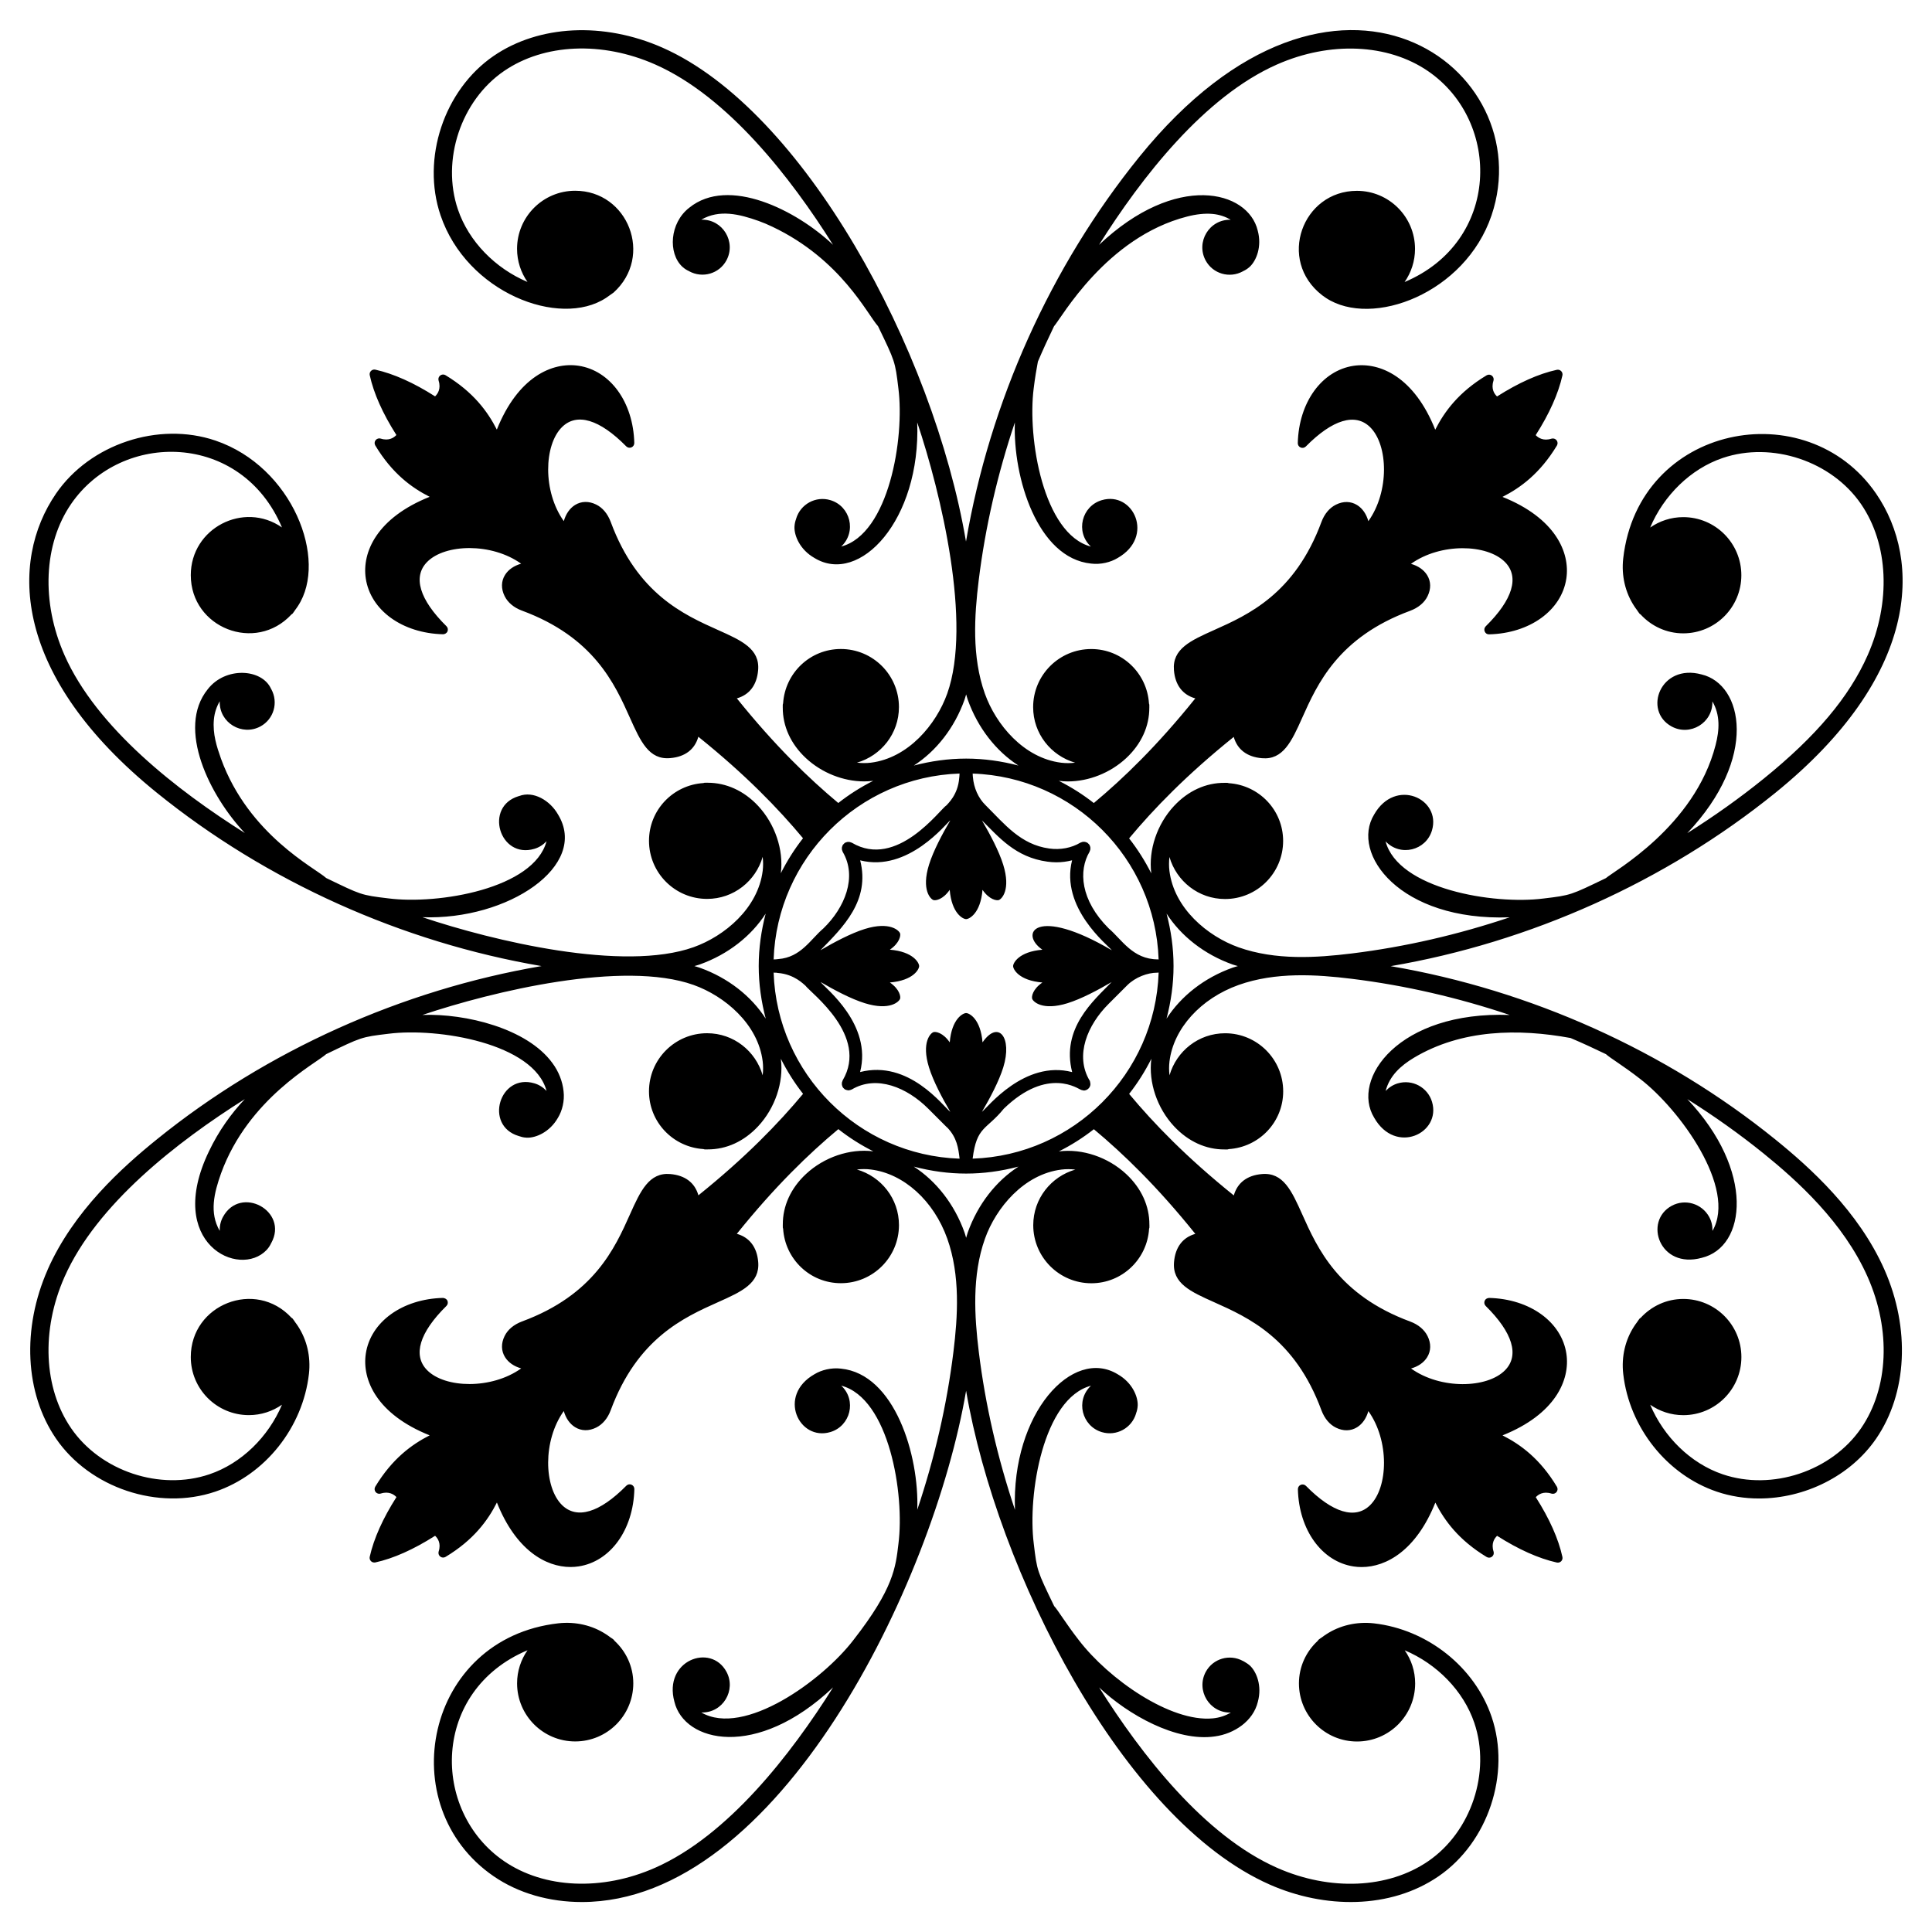 <?xml version="1.0" encoding="UTF-8"?>
<!-- Uploaded to: SVG Repo, www.svgrepo.com, Generator: SVG Repo Mixer Tools -->
<svg fill="#000000" width="800px" height="800px" version="1.1" viewBox="144 144 512 512" xmlns="http://www.w3.org/2000/svg">
 <path d="m156.64 480.47c-6.887 15.594-6.043 32.746 2.203 44.766 8.977 13.094 27.109 19.176 42.219 14.062 13.227-4.477 23.191-17.016 24.809-31.199 0.527-4.652-0.578-9.102-2.914-12.66-0.219-0.348-0.461-0.676-0.707-1.004-0.246-0.32-0.434-0.691-0.703-0.996-0.09-0.098-0.207-0.148-0.309-0.23-9.516-10.305-26.68-3.555-26.68 10.414 0 8.504 6.894 15.398 15.398 15.398 3.266 0 6.277-1.031 8.77-2.762-3.59 8.504-10.707 15.555-19.223 18.438-13.094 4.438-28.848-0.82-36.66-12.211-7.301-10.641-7.973-25.992-1.762-40.055 8.516-19.281 29.922-35.902 47.805-47.16-3.555 3.75-6.922 8.387-9.516 13.848-11.75 24.387 8.043 33.828 15.305 26.113 0.605-0.668 0.934-1.246 1.164-1.754 0.016-0.027 0.035-0.047 0.051-0.074 4.656-8.469-8.125-15.418-12.789-6.934-0.652 1.184-0.91 2.461-0.875 3.715-2.793-4.812-1.488-10.047 0.352-15.234 7.238-19.902 25.199-29.168 27.871-31.602 9.34-4.5 9.25-4.531 16.484-5.394 13.148-1.688 38.566 2.539 41.91 15.152-0.855-0.91-1.938-1.637-3.223-2.016-9.254-2.746-13.422 11.215-4.152 13.965 0.637 0.188 1.055 0.383 2.144 0.441 2.375 0.082 6.078-1.461 8.258-5.293 1.113-1.816 1.793-4.461 1.48-7.027-0.258-2.551-1.289-5.238-2.984-7.496-6.684-9.148-22.934-13.137-34.414-12.715 18.715-6.285 53.246-14.578 71.84-7.953 8.234 2.934 17.098 10.332 18.328 20.25 0.148 1.207 0.145 2.449-0.004 3.695-1.855-6.422-7.711-11.145-14.727-11.145-8.504 0-15.398 6.894-15.398 15.398 0 8.168 6.383 14.785 14.422 15.301 0.121 0.023 0.227 0.082 0.352 0.09 0.172 0.008 0.336-0.008 0.508-0.004 0.039 0 0.078 0.012 0.117 0.012 0.047 0 0.09-0.012 0.137-0.012 4.961 0.027 9.645-2.109 13.395-6.133 4.477-4.809 6.785-11.625 6.023-17.797-0.004-0.043-0.02-0.086-0.027-0.125 1.66 3.316 3.637 6.441 5.906 9.332-6.527 7.824-15.188 16.801-27.738 26.895-0.941-3.336-3.535-5.316-7.477-5.641-5.562-0.465-7.856 4.418-10.633 10.633-4.035 9.027-9.562 21.395-28.656 28.441-2.18 0.828-3.773 2.168-4.602 3.871-0.953 1.941-0.91 3.926 0.125 5.586 0.887 1.418 2.402 2.453 4.277 2.977-7.82 5.602-20.191 5.293-24.938 0.457-3.848-3.914-2.031-9.957 5.125-17.008 0.363-0.359 0.469-0.902 0.27-1.371s-0.684-0.703-1.172-0.758c-10.781 0.266-19.195 6.34-20.461 14.777-1.047 6.953 2.953 16.062 16.922 21.645-4.769 2.43-9.926 6.184-14.418 13.602-0.266 0.445-0.23 1.008 0.09 1.414 0.324 0.406 0.875 0.57 1.352 0.414 2.168-0.699 3.531 0.254 4.172 0.934-3.617 5.676-6 10.996-7.082 15.828-0.09 0.414 0.035 0.848 0.332 1.148 0.297 0.297 0.719 0.422 1.148 0.34 4.797-1.047 10.125-3.422 15.844-7.062 0.68 0.629 1.648 1.965 0.949 4.152-0.156 0.492 0.008 1.031 0.41 1.352 0.406 0.324 0.969 0.359 1.414 0.09 7.426-4.473 11.184-9.633 13.609-14.406 5.023 12.594 12.918 17.09 19.516 17.086 0.719 0 1.426-0.055 2.109-0.156 8.449-1.266 14.535-9.688 14.801-20.484 0.012-0.512-0.289-0.977-0.758-1.172-0.473-0.203-1.012-0.098-1.371 0.27-7.066 7.164-13.117 8.98-17.039 5.125-4.828-4.746-5.133-17.098 0.469-24.914 0.523 1.879 1.562 3.391 2.988 4.273 1.664 1.035 3.66 1.07 5.594 0.105 1.703-0.836 3.066-2.465 3.848-4.586 7.051-19.07 19.418-24.605 28.445-28.645 6.219-2.781 11.133-4.981 10.645-10.66-0.324-3.93-2.312-6.512-5.664-7.453 10.094-12.555 19.074-21.215 26.902-27.742 2.879 2.266 5.992 4.234 9.289 5.894-0.023-0.004-0.047-0.012-0.074-0.016-6.184-0.773-12.992 1.543-17.797 6.019-4.023 3.746-6.164 8.477-6.133 13.387 0 0.047-0.012 0.094-0.012 0.141 0 0.043 0.012 0.082 0.012 0.125 0.004 0.168-0.012 0.332-0.004 0.5 0.004 0.121 0.062 0.219 0.086 0.336 0.504 8.051 7.125 14.441 15.301 14.441 8.504 0 15.398-6.894 15.398-15.398 0-7.019-4.727-12.875-11.148-14.73 1.246-0.148 2.488-0.152 3.699 0 8.719 1.078 16.672 8.273 20.254 18.328 3.481 9.781 2.777 20.648 1.629 29.988-1.742 14.152-5 28.211-9.582 41.852 0.531-14.371-5.953-35.953-20.211-37.398-2.566-0.316-5.211 0.367-7.031 1.48-9.93 5.652-4.129 17.809 4.211 15.328 5.301-1.578 7.066-8.375 2.887-12.301 12.691 3.359 16.84 28.789 15.152 41.91-0.738 6.184-1.215 11.781-11.926 25.504-8.184 10.684-28.965 25.773-40.309 19.203 5.734 0.164 9.293-5.938 6.66-10.789-4.184-7.719-16.773-2.965-13.797 7.934 2.578 10.762 21.758 15.43 42.062-3.809-11.227 17.844-27.863 39.285-47.164 47.812-14.059 6.211-29.402 5.539-40.055-1.762-19.457-13.344-19.227-45.141 6.227-55.879-1.73 2.492-2.762 5.504-2.762 8.766 0 8.504 6.894 15.398 15.398 15.398s15.398-6.894 15.398-15.398c0-4.477-1.941-8.473-4.992-11.285-0.078-0.098-0.125-0.211-0.223-0.297-0.289-0.262-0.648-0.434-0.953-0.672-0.352-0.266-0.703-0.523-1.078-0.758-3.555-2.324-8-3.41-12.629-2.894-35.316 4.023-44.195 48.469-17.133 67.031 6.613 4.535 14.777 6.832 23.387 6.832 52.094-0.016 93.094-84.328 101.82-135.49 8.172 47.898 41.492 113.65 80.449 130.86 14.539 6.426 31.961 6.582 44.762-2.195 13.125-9 19.168-27.152 14.066-42.223-4.481-13.223-17.016-23.188-31.199-24.805-4.637-0.516-9.086 0.574-12.641 2.902-0.363 0.227-0.699 0.477-1.043 0.734-0.316 0.242-0.68 0.426-0.977 0.691-0.098 0.09-0.148 0.207-0.227 0.305-3.047 2.812-4.984 6.805-4.984 11.281 0 8.504 6.894 15.398 15.398 15.398 8.504 0 15.398-6.894 15.398-15.398 0-3.262-1.027-6.277-2.762-8.766 8.5 3.586 15.555 10.707 18.438 19.219 4.434 13.086-0.816 28.848-12.207 36.66-10.641 7.297-25.988 7.977-40.055 1.762-19.297-8.527-35.922-29.953-47.164-47.809 7.582 7.18 20.43 14.488 30.68 12.984 5.137-0.695 10.156-4.059 11.383-9.176 1.164-4.262-0.367-7.965-2.098-9.59-0.816-0.738-2.215-1.426-1.828-1.215-3.539-1.945-7.961-0.66-9.875 2.871-2.633 4.859 0.926 10.949 6.66 10.789-1.371 0.793-2.981 1.375-4.824 1.543-11.191 1.043-27.531-10.363-35.484-20.742-3.418-4.379-5.434-7.816-6.535-9.023-4.504-9.355-4.535-9.277-5.394-16.484-1.688-13.125 2.504-38.562 15.152-41.91-4.195 3.938-2.394 10.727 2.887 12.301 3.856 1.148 7.914-1.059 9.059-4.922 0.008-0.031 0.008-0.062 0.016-0.094 0.199-0.52 0.375-1.156 0.426-2.055 0.082-2.375-1.461-6.078-5.293-8.258-11.922-7.297-28.188 10.238-27.238 35.918-4.582-13.645-7.84-27.699-9.582-41.852-1.148-9.348-1.852-20.215 1.629-29.988 2.934-8.238 10.332-17.098 20.254-18.328 1.203-0.152 2.445-0.145 3.691 0-6.422 1.855-11.145 7.711-11.145 14.727 0 8.504 6.894 15.398 15.398 15.398 8.18 0 14.805-6.398 15.301-14.457 0.023-0.109 0.078-0.203 0.086-0.32 0.008-0.168-0.008-0.336-0.004-0.504 0-0.043 0.012-0.082 0.012-0.121 0-0.047-0.012-0.09-0.016-0.137 0.027-4.914-2.113-9.645-6.137-13.395-4.809-4.477-11.617-6.785-17.793-6.016-0.023 0.004-0.051 0.012-0.074 0.016 3.301-1.66 6.41-3.629 9.289-5.891 7.824 6.523 16.797 15.184 26.887 27.734-3.336 0.945-5.312 3.535-5.641 7.473-0.488 5.668 4.418 7.859 10.629 10.637 9.027 4.039 21.395 9.566 28.438 28.656 0.828 2.184 2.168 3.777 3.871 4.602 1.938 0.957 3.926 0.91 5.586-0.125 1.418-0.887 2.449-2.402 2.973-4.277 5.609 7.824 5.297 20.184 0.461 24.938-3.914 3.852-9.953 2.035-17.004-5.125-0.352-0.363-0.91-0.465-1.367-0.273-0.473 0.199-0.773 0.664-0.762 1.176 0.266 10.777 6.34 19.191 14.777 20.461 0.688 0.102 1.395 0.156 2.121 0.156 6.594 0 14.492-4.492 19.527-17.078 2.43 4.769 6.188 9.926 13.602 14.414 0.445 0.273 1.012 0.234 1.414-0.086 0.406-0.324 0.574-0.863 0.414-1.355-0.695-2.176 0.25-3.527 0.934-4.172 5.676 3.617 11 5.996 15.828 7.078 0.406 0.09 0.844-0.031 1.148-0.332 0.301-0.297 0.426-0.73 0.336-1.145-1.047-4.793-3.418-10.121-7.059-15.84 0.637-0.691 1.98-1.648 4.152-0.953 0.496 0.156 1.035-0.008 1.352-0.414 0.324-0.406 0.355-0.969 0.09-1.41-4.473-7.426-9.633-11.184-14.41-13.605 13.965-5.574 17.973-14.68 16.93-21.629-1.266-8.449-9.688-14.531-20.484-14.797-0.559 0.051-0.973 0.285-1.172 0.758-0.199 0.469-0.094 1.012 0.27 1.371 7.164 7.066 8.984 13.117 5.125 17.035-4.738 4.828-17.094 5.137-24.91-0.465 1.879-0.523 3.391-1.562 4.273-2.984 1.035-1.668 1.07-3.66 0.105-5.602-0.836-1.699-2.465-3.066-4.582-3.848-19.07-7.051-24.605-19.418-28.645-28.445-2.785-6.223-5.035-11.141-10.66-10.648-3.93 0.324-6.512 2.312-7.457 5.664-12.559-10.098-21.215-19.078-27.742-26.906 2.269-2.894 4.246-6.019 5.906-9.34-0.004 0.043-0.02 0.082-0.027 0.125-0.766 6.168 1.539 12.988 6.019 17.797 3.754 4.027 8.469 6.172 13.41 6.137 0.043 0 0.078 0.012 0.121 0.012 0.035 0 0.07-0.012 0.105-0.012 0.172-0.004 0.344 0.012 0.516 0.004 0.129-0.008 0.234-0.066 0.355-0.094 8.039-0.516 14.422-7.129 14.422-15.301 0-8.504-6.894-15.398-15.398-15.398-7.016 0-12.871 4.723-14.727 11.141-0.148-1.242-0.152-2.484-0.004-3.691 1.078-8.719 8.273-16.668 18.324-20.25 9.793-3.488 20.652-2.777 29.992-1.629 14.152 1.742 28.207 5 41.852 9.582-29.434-1.086-42.188 17-35.918 27.238 5.652 9.93 17.809 4.129 15.328-4.207-1.148-3.856-5.211-6.051-9.078-4.906-1.285 0.383-2.367 1.105-3.223 2.016 1.066-4.023 3.938-6.664 7.504-8.809 12.672-7.566 27.734-7.762 41.508-5.227 3.164 1.344 6.285 2.789 9.379 4.281 1.207 1.098 4.644 3.113 9.023 6.531 10.496 8.043 25.754 29 19.203 40.309 0.035-1.254-0.223-2.535-0.875-3.719-1.945-3.539-6.387-4.856-9.918-2.941-7.551 4.094-3.231 16.844 7.934 13.797 11.863-2.84 14.148-23.105-3.805-42.059 7.039 4.43 13.824 9.238 20.25 14.434 8.754 7.082 21.133 18.18 27.555 32.727 6.215 14.066 5.539 29.414-1.758 40.055-7.82 11.391-23.582 16.645-36.66 12.211-8.512-2.883-15.633-9.934-19.223-18.438 2.492 1.73 5.504 2.762 8.766 2.762 8.504 0 15.398-6.894 15.398-15.398s-6.894-15.398-15.398-15.398c-4.477 0-8.473 1.945-11.289 4.996-0.098 0.078-0.211 0.125-0.297 0.219-0.266 0.297-0.445 0.656-0.688 0.973-0.258 0.34-0.508 0.68-0.734 1.039-2.332 3.555-3.434 8-2.906 12.648 1.613 14.184 11.582 26.723 24.805 31.199 3.609 1.223 7.391 1.805 11.184 1.805 12.051 0 24.191-5.887 31.039-15.867 8.242-12.016 9.086-29.168 2.199-44.762-6.848-15.508-19.801-27.141-28.949-34.539-29.078-23.52-64.945-39.605-101.91-45.906 36.969-6.301 72.836-22.391 101.91-45.906 38.203-30.922 38.969-61.48 26.746-79.301-18.461-26.922-62.988-18.332-67.027 17.133-0.527 4.648 0.574 9.094 2.902 12.648 0.23 0.363 0.48 0.703 0.738 1.047 0.242 0.312 0.422 0.672 0.684 0.969 0.086 0.094 0.199 0.141 0.297 0.219 2.812 3.051 6.809 4.992 11.285 4.992 8.504 0 15.398-6.894 15.398-15.398s-6.894-15.398-15.398-15.398c-3.262 0-6.277 1.031-8.766 2.762 3.59-8.504 10.707-15.555 19.223-18.438 13.082-4.434 28.84 0.82 36.66 12.211 7.297 10.641 7.969 25.988 1.758 40.051-4.891 11.078-13.648 21.477-27.555 32.727-6.43 5.199-13.211 10.004-20.254 14.438 18.938-19.996 14.754-39.445 3.805-42.059-10.938-2.988-15.621 9.629-7.934 13.797 4.867 2.637 10.953-0.934 10.789-6.66 2.09 3.602 1.891 7.543 0.848 11.57-5.551 21.664-27.121 33.492-29.07 35.27-9.332 4.496-9.227 4.527-16.484 5.394-13.387 1.723-38.574-2.547-41.91-15.152 3.91 4.16 10.715 2.438 12.301-2.887 2.508-8.438-9.727-14.055-15.328-4.211-6.328 10.336 6.777 28.316 35.922 27.238-13.645 4.582-27.699 7.84-41.852 9.582-9.344 1.148-20.207 1.855-29.992-1.629-8.234-2.934-17.094-10.332-18.324-20.25-0.148-1.207-0.145-2.449 0.004-3.691 1.855 6.418 7.711 11.141 14.727 11.141 8.504 0 15.398-6.894 15.398-15.398 0-8.168-6.383-14.785-14.422-15.301-0.121-0.023-0.227-0.082-0.352-0.09-0.172-0.008-0.34 0.008-0.512 0.004-0.035 0-0.07-0.012-0.109-0.012-0.043 0-0.082 0.012-0.125 0.012-4.949-0.035-9.656 2.106-13.406 6.137-4.477 4.809-6.781 11.625-6.019 17.797 0.004 0.031 0.016 0.059 0.02 0.086-1.66-3.305-3.629-6.418-5.891-9.305 6.523-7.824 15.184-16.797 27.73-26.887 0.945 3.336 3.535 5.316 7.477 5.641 5.562 0.496 7.859-4.418 10.633-10.633 4.039-9.027 9.566-21.395 28.656-28.438 2.188-0.828 3.781-2.172 4.602-3.871 0.953-1.941 0.91-3.926-0.125-5.586-0.887-1.418-2.398-2.453-4.277-2.977 7.828-5.609 20.184-5.293 24.938-0.457 3.852 3.914 2.031 9.957-5.125 17.008-0.363 0.359-0.469 0.902-0.27 1.371 0.203 0.473 0.613 0.777 1.172 0.758 10.781-0.266 19.191-6.344 20.461-14.781 1.047-6.949-2.953-16.059-16.918-21.645 4.766-2.43 9.922-6.184 14.418-13.602 0.266-0.445 0.234-1.008-0.09-1.414-0.32-0.406-0.863-0.562-1.352-0.414-2.156 0.695-3.527-0.25-4.176-0.938 3.617-5.664 5.996-10.988 7.082-15.824 0.09-0.414-0.035-0.848-0.336-1.148s-0.719-0.43-1.148-0.34c-4.789 1.043-10.117 3.418-15.84 7.062-0.684-0.629-1.648-1.969-0.953-4.156 0.156-0.492-0.008-1.031-0.41-1.352-0.406-0.324-0.973-0.359-1.414-0.09-7.422 4.473-11.184 9.629-13.605 14.406-5.57-13.965-14.641-17.965-21.629-16.934-8.445 1.266-14.531 9.688-14.797 20.484-0.012 0.512 0.289 0.977 0.758 1.172 0.465 0.199 1.012 0.094 1.371-0.27 7.062-7.164 13.121-8.977 17.035-5.125 4.828 4.746 5.137 17.094-0.465 24.914-0.523-1.879-1.562-3.391-2.984-4.273-1.676-1.035-3.66-1.07-5.598-0.105-1.703 0.836-3.066 2.465-3.848 4.586-7.051 19.07-19.414 24.605-28.445 28.645-6.215 2.785-11.129 4.981-10.645 10.66 0.324 3.93 2.312 6.516 5.66 7.453-10.09 12.551-19.066 21.211-26.895 27.734-2.875-2.258-5.981-4.227-9.27-5.883 0.016 0 0.031 0.008 0.047 0.008 0.785 0.098 1.574 0.145 2.371 0.145 5.496 0 11.23-2.254 15.426-6.164 4.027-3.75 6.164-8.484 6.133-13.402 0-0.043 0.012-0.082 0.012-0.125 0-0.039-0.012-0.07-0.012-0.109-0.004-0.172 0.012-0.34 0.004-0.512-0.008-0.117-0.066-0.215-0.09-0.328-0.5-8.051-7.125-14.445-15.301-14.445-8.504 0-15.398 6.894-15.398 15.398 0 7.012 4.715 12.859 11.125 14.723-1.238 0.148-2.477 0.152-3.676 0.008-9.918-1.23-17.316-10.09-20.25-18.328-3.484-9.785-2.781-20.652-1.629-29.992 1.742-14.156 4.996-28.211 9.582-41.855-0.539 14.531 5.973 35.961 20.211 37.402 2.57 0.316 5.211-0.367 7.031-1.48 9.906-5.641 4.156-17.816-4.211-15.328-5.309 1.578-7.066 8.375-2.887 12.301-12.621-3.34-16.844-28.734-15.152-41.91 0.34-2.836 0.766-5.219 1.113-7.106 1.344-3.16 2.789-6.281 4.277-9.375 1.93-2.121 13.793-23.574 35.27-29.07 2.356-0.609 4.664-0.887 6.746-0.695 1.844 0.168 3.457 0.75 4.824 1.543-5.723-0.16-9.297 5.926-6.66 10.793 1.914 3.531 6.336 4.816 9.875 2.871 0.027-0.016 0.047-0.035 0.074-0.051 0.512-0.227 1.086-0.559 1.754-1.16 1.73-1.629 3.258-5.328 2.098-9.59-2.559-10.684-21.613-15.555-42.059 3.801 11.277-17.914 27.895-39.297 47.156-47.805 14.066-6.211 29.414-5.535 40.051 1.762 19.5 13.379 19.191 45.16-6.223 55.883 1.73-2.492 2.762-5.508 2.762-8.77 0-8.504-6.894-15.398-15.398-15.398-14.426 0-21.242 18.359-9.199 27.68 0.336 0.25 0.668 0.496 1.023 0.723 12.23 8.023 36.852-1.234 43.852-21.898 13.152-38.828-41.293-79.836-93.367-15.473-23.52 29.078-39.605 64.945-45.906 101.91-8.668-51.023-43.113-114.4-80.422-130.88-15.594-6.891-32.746-6.043-44.77 2.195-13.117 9.004-19.164 27.156-14.059 42.223 6.938 20.492 31.531 29.973 43.848 21.898 0.254-0.16 1.949-1.363 2.012-1.418 10.66-9.625 3.844-26.984-10.184-26.984-8.504 0-15.398 6.894-15.398 15.398 0 3.262 1.027 6.277 2.762 8.77-8.504-3.586-15.555-10.707-18.438-19.223-4.434-13.082 0.812-28.844 12.203-36.656 10.641-7.301 25.992-7.973 40.059-1.762 19.266 8.508 35.891 29.91 47.156 47.805-9.691-9.176-27.703-18.27-38.117-9.824-5.188 4.023-5.648 12.035-1.844 15.613 0.668 0.605 1.242 0.934 1.754 1.16 0.027 0.016 0.047 0.035 0.074 0.051 3.539 1.945 7.961 0.66 9.875-2.871 2.637-4.867-0.934-10.953-6.66-10.793 4.801-2.781 10.031-1.496 15.238 0.352 1.164 0.426 2.402 0.934 3.606 1.52 18.203 8.648 25.18 23.262 27.996 26.355 4.504 9.355 4.531 9.277 5.394 16.484 1.688 13.145-2.512 38.566-15.152 41.91 4.164-3.918 2.438-10.719-2.887-12.301-3.856-1.148-7.914 1.059-9.059 4.922-0.008 0.031-0.008 0.062-0.016 0.094-0.199 0.52-0.375 1.156-0.426 2.055-0.082 2.375 1.461 6.078 5.293 8.258 11.988 7.336 28.195-10.102 27.238-35.922 6.305 18.773 14.566 53.258 7.957 71.848-2.938 8.234-10.34 17.098-20.254 18.328-1.199 0.145-2.434 0.137-3.672-0.008 6.41-1.859 11.125-7.711 11.125-14.723 0-8.504-6.894-15.398-15.398-15.398-8.172 0-14.789 6.383-15.301 14.426-0.023 0.117-0.086 0.223-0.09 0.348-0.008 0.172 0.008 0.344 0.004 0.52 0 0.035-0.012 0.066-0.012 0.102 0 0.039 0.012 0.078 0.012 0.117-0.035 4.922 2.106 9.66 6.133 13.41 4.199 3.91 9.93 6.164 15.426 6.164 0.797 0 1.59-0.047 2.371-0.145 0.016 0 0.031-0.008 0.051-0.012-3.293 1.656-6.394 3.621-9.27 5.883-7.82-6.523-16.797-15.184-26.883-27.73 3.34-0.945 5.316-3.535 5.641-7.477 0.488-5.664-4.418-7.859-10.629-10.637-9.027-4.039-21.395-9.566-28.438-28.656-0.828-2.184-2.168-3.777-3.871-4.602-1.941-0.953-3.922-0.906-5.586 0.125-1.418 0.887-2.449 2.402-2.973 4.277-5.609-7.828-5.293-20.188-0.461-24.938 3.918-3.852 9.957-2.035 17.008 5.125 0.355 0.363 0.906 0.469 1.371 0.273 0.469-0.199 0.77-0.664 0.758-1.176-0.266-10.781-6.344-19.191-14.781-20.461-6.961-1.039-16.062 2.953-21.645 16.922-2.43-4.769-6.188-9.926-13.602-14.418-0.441-0.273-1.008-0.234-1.414 0.086-0.406 0.32-0.574 0.859-0.414 1.352 0.691 2.18-0.254 3.531-0.938 4.172-5.664-3.613-10.988-5.996-15.828-7.078-0.422-0.098-0.848 0.035-1.148 0.332-0.301 0.297-0.43 0.73-0.336 1.145 1.047 4.793 3.418 10.121 7.059 15.84-0.633 0.688-1.977 1.648-4.148 0.953-0.484-0.156-1.031 0.008-1.352 0.414-0.324 0.406-0.355 0.969-0.09 1.41 4.473 7.426 9.629 11.184 14.406 13.605-13.965 5.574-17.973 14.68-16.93 21.629 1.266 8.449 9.688 14.531 20.484 14.797 0.453 0 0.973-0.285 1.172-0.758 0.199-0.469 0.094-1.012-0.27-1.371-7.16-7.066-8.98-13.117-5.125-17.035 4.75-4.828 17.098-5.133 24.914 0.465-1.879 0.523-3.394 1.562-4.277 2.984-1.035 1.668-1.066 3.656-0.105 5.598 0.836 1.699 2.461 3.066 4.586 3.848 19.07 7.051 24.605 19.418 28.645 28.445 2.789 6.223 5.027 11.16 10.656 10.645 3.934-0.324 6.516-2.309 7.457-5.66 12.555 10.094 21.215 19.07 27.738 26.898-2.266 2.887-4.234 6-5.894 9.305 0.004-0.031 0.016-0.059 0.02-0.086 0.766-6.172-1.547-12.992-6.023-17.797-3.742-4.016-8.496-6.144-13.375-6.129-0.051 0-0.098-0.016-0.148-0.016-0.043 0-0.082 0.012-0.125 0.012-0.164 0.004-0.332-0.012-0.496-0.004-0.125 0.008-0.23 0.066-0.348 0.09-8.043 0.512-14.426 7.129-14.426 15.301 0 8.504 6.894 15.398 15.398 15.398 7.019 0 12.875-4.723 14.727-11.145 0.148 1.242 0.152 2.488 0.004 3.695-1.23 9.918-10.09 17.316-18.328 20.25-18.582 6.617-53.07-1.645-71.844-7.949 22.652 0.84 44.242-13.645 35.922-27.238-2.07-3.641-6.469-6.352-10.312-4.867-0.031 0.008-0.062 0.008-0.094 0.02-9.254 2.746-5.113 16.715 4.152 13.965 1.289-0.383 2.367-1.105 3.223-2.019-3.336 12.598-28.707 16.852-41.91 15.152-7.352-0.879-7.191-0.918-16.48-5.394-2.906-2.644-20.516-11.41-27.875-31.602-1.125-3.172-2.246-6.59-1.891-10.414 0.168-1.844 0.75-3.457 1.543-4.824-0.16 5.734 5.934 9.293 10.793 6.66 3.531-1.914 4.816-6.336 2.871-9.875-0.016-0.027-0.035-0.047-0.051-0.074-2.414-5.398-12.102-5.945-16.777 0.086-8.445 10.422 0.641 28.418 9.828 38.121-17.902-11.27-39.297-27.887-47.805-47.16-6.211-14.062-5.539-29.41 1.758-40.055 13.383-19.492 45.156-19.184 55.879 6.227-10.145-7.047-24.164 0.188-24.164 12.641 0 13.969 17.156 20.719 26.676 10.414 0.102-0.082 0.223-0.133 0.312-0.23 0.273-0.305 0.457-0.68 0.711-1.004 0.242-0.324 0.48-0.645 0.695-0.988 8.074-12.277-1.438-36.938-21.887-43.863-15.066-5.102-33.219 0.938-42.223 14.062-12.398 18.078-11.449 48.41 26.75 79.301 29.07 23.516 64.938 39.605 101.91 45.91-36.973 6.305-72.836 22.391-101.91 45.906-9.164 7.402-22.113 19.027-28.969 34.547zm243.82-9.836c-0.164 0.461-0.273 0.93-0.422 1.395-0.148-0.465-0.258-0.934-0.422-1.395-2.68-7.523-7.547-13.66-13.445-17.469 9.383 2.457 18.344 2.457 27.73 0-5.906 3.812-10.766 9.949-13.441 17.469zm-10.262-43.746c1.137 3.652 3.519 8.145 5.652 11.773-1.953-1.559-11.008-13.863-23.914-10.559 3.258-12.629-9.121-22.109-10.477-23.863 3.621 2.125 8.074 4.484 11.707 5.613 6.68 2.078 9.133-0.422 9.371-1.188 0.172-0.551-0.09-2.484-2.711-4.297 6.258-0.52 7.758-3.523 7.758-4.344 0-0.824-1.5-3.824-7.758-4.348 2.621-1.812 2.883-3.742 2.711-4.293-0.238-0.766-2.691-3.266-9.371-1.191-3.644 1.137-8.121 3.508-11.75 5.641 5.953-6.082 13.258-13.16 10.539-23.832 12.77 3.238 22.875-9.918 23.887-10.598-2.133 3.629-4.508 8.109-5.644 11.758-2.078 6.68 0.422 9.133 1.188 9.371 0.551 0.172 2.481-0.09 4.297-2.711 0.523 6.258 3.523 7.758 4.348 7.758s3.824-1.5 4.344-7.758c1.812 2.621 3.746 2.883 4.297 2.711 0.766-0.238 3.266-2.691 1.191-9.371-1.133-3.644-3.508-8.117-5.637-11.746 4.5 4.438 8.867 9.777 17.352 10.934 0.789 0.113 1.59 0.172 2.383 0.172 1.414 0 2.812-0.188 4.152-0.531-3.184 12.621 9.492 22.492 10.539 23.848-20.168-11.852-24.652-4.477-18.41-0.152-6.258 0.52-7.758 3.523-7.758 4.344 0 0.824 1.504 3.824 7.758 4.344-2.621 1.812-2.883 3.746-2.711 4.297 0.238 0.766 2.691 3.266 9.371 1.191 3.629-1.129 8.078-3.484 11.695-5.609-4.801 4.941-13.426 12.277-10.465 23.863-12.621-3.273-22.469 9.418-23.91 10.539 2.133-3.629 4.512-8.113 5.648-11.766 2.488-7.996-1.32-12.676-5.488-6.656-0.523-6.258-3.523-7.758-4.348-7.758-0.824 0-3.824 1.5-4.344 7.758-1.812-2.621-3.746-2.883-4.297-2.711-0.77 0.234-3.269 2.688-1.195 9.367zm11.562 24.164c1.082-8.672 3.629-7.523 8.262-13.242 11.738-11.352 19.945-5.07 20.332-5.051 0.113 0.066 0.48 0.199 0.77 0.215 0.035 0.004 0.07 0.027 0.109 0.027 0.688 0 1.539-0.527 1.715-1.422 0.113-0.566-0.277-1.629-0.199-1.242-3.945-6.66-0.582-14.688 5.051-20.305 0.082-0.082-0.738 0.738 4.91-4.91 2.207-2.203 5.465-3.352 7.957-3.352 0.023 0 0.039-0.012 0.062-0.012 0.035 0 0.09 0.012 0.121 0.012 0.07 0 0.133-0.031 0.203-0.043-0.906 26.816-22.496 48.426-49.293 49.324zm51.398-64.934c3.809 5.918 9.953 10.797 17.488 13.484 0.461 0.164 0.938 0.27 1.402 0.418-0.469 0.148-0.938 0.258-1.402 0.426-7.547 2.688-13.695 7.578-17.504 13.508 1.172-4.465 1.859-9.121 1.859-13.945 0-4.809-0.684-9.445-1.844-13.891zm-2.109 12.164c-0.07-0.008-0.129-0.039-0.203-0.039-6.688 0-9.602-5.316-13.047-8.223-7.481-7.481-8.023-15.281-5.051-20.305 0.043-0.07 0.047-0.148 0.078-0.223 0.051-0.117 0.098-0.227 0.121-0.348 0.02-0.113 0.016-0.219 0.016-0.332s0.004-0.223-0.02-0.336c-0.02-0.102-0.195-0.555-0.207-0.57-0.074-0.082-0.215-0.238-0.305-0.328-0.082-0.078-0.152-0.16-0.246-0.219-0.023-0.016-0.035-0.039-0.062-0.055-0.023-0.012-0.504-0.188-0.566-0.199-0.156-0.031-0.57-0.02-0.676 0-0.102 0.02-0.559 0.199-0.574 0.207-2.324 1.402-5.324 1.969-8.246 1.551-7.609-1.039-11.848-6.492-16.852-11.457-0.02-0.02-0.043-0.043-0.059-0.059-1.855-1.82-3.082-4.508-3.32-7.441-0.039-0.16-0.039-0.449-0.039-0.703 0-0.07-0.031-0.129-0.039-0.199 26.805 0.891 48.395 22.48 49.297 49.277zm-51.434-68.867c0.164-0.461 0.273-0.93 0.422-1.395 0.148 0.461 0.258 0.934 0.422 1.395 2.676 7.516 7.535 13.652 13.434 17.461-4.434-1.156-9.062-1.84-13.855-1.84-4.797 0-9.426 0.68-13.863 1.84 5.898-3.809 10.762-9.941 13.441-17.461zm-1.305 19.578c-0.008 0.066-0.039 0.129-0.039 0.199 0 0.254 0 0.543-0.074 0.996-0.332 4.512-3.07 6.82-3.344 7.207-1.711 1.012-13.117 17.035-25.109 9.934-0.066-0.039-0.145-0.043-0.215-0.074-0.117-0.051-0.23-0.098-0.355-0.121-0.113-0.023-0.219-0.02-0.332-0.02s-0.219-0.004-0.332 0.02c-0.125 0.023-0.242 0.074-0.359 0.125-0.07 0.031-0.145 0.035-0.211 0.074-0.027 0.016-0.039 0.039-0.062 0.055-0.098 0.062-0.176 0.148-0.258 0.234-0.09 0.086-0.176 0.172-0.242 0.273-0.016 0.023-0.039 0.035-0.055 0.059-0.039 0.062-0.039 0.133-0.07 0.199-0.055 0.121-0.105 0.238-0.129 0.367-0.02 0.109-0.02 0.219-0.02 0.328s0 0.219 0.02 0.328c0.023 0.129 0.078 0.246 0.129 0.371 0.027 0.066 0.031 0.137 0.07 0.199 3.938 6.676 0.516 14.836-5.094 20.27-3.426 2.906-5.969 7.691-11.957 8.145-0.133 0-0.258 0.016-0.387 0.043-0.16 0.035-0.395 0.035-0.664 0.035-0.07 0-0.133 0.031-0.203 0.039 0.906-26.793 22.496-48.383 49.293-49.285zm-49.086 52.777c0.156 0 0.309-0.004 0.516 0.008 0.113 0.031 0.23 0.055 0.359 0.062 4.5 0.34 6.934 3.082 7.328 3.352 1.539 2.047 16.855 13.312 9.891 25.109-0.039 0.062-0.039 0.137-0.07 0.203-0.055 0.121-0.105 0.238-0.129 0.367-0.02 0.109-0.02 0.219-0.02 0.332s0 0.219 0.02 0.332c0.023 0.129 0.074 0.242 0.125 0.363 0.031 0.066 0.035 0.141 0.07 0.207 0.016 0.023 0.039 0.035 0.055 0.059 0.066 0.105 0.16 0.188 0.25 0.277 0.078 0.078 0.152 0.156 0.242 0.219 0.027 0.02 0.043 0.047 0.07 0.062 0.047 0.027 0.102 0.02 0.152 0.043 0.191 0.09 0.391 0.145 0.602 0.164 0.051 0.004 0.098 0.039 0.148 0.039 0.035 0 0.066-0.023 0.098-0.027 0.227-0.012 0.449-0.07 0.664-0.172 0.035-0.02 0.078-0.02 0.113-0.039 0.008-0.004 0.016-0.004 0.023-0.008 6.582-3.902 14.625-0.551 20.266 5.09l4.856 4.856c0.066 0.066 0.141 0.129 0.223 0.184 2.523 2.656 2.891 5.383 3.227 8.207-26.797-0.902-48.383-22.508-49.285-49.324 0.074 0 0.137 0.035 0.207 0.035zm-19.805-2.168c7.539-2.684 13.688-7.562 17.492-13.48-1.164 4.445-1.844 9.082-1.844 13.883 0 4.828 0.688 9.484 1.859 13.949-3.805-5.93-9.957-10.82-17.508-13.508-0.461-0.164-0.934-0.277-1.398-0.426 0.465-0.148 0.938-0.25 1.398-0.418z"/>
</svg>